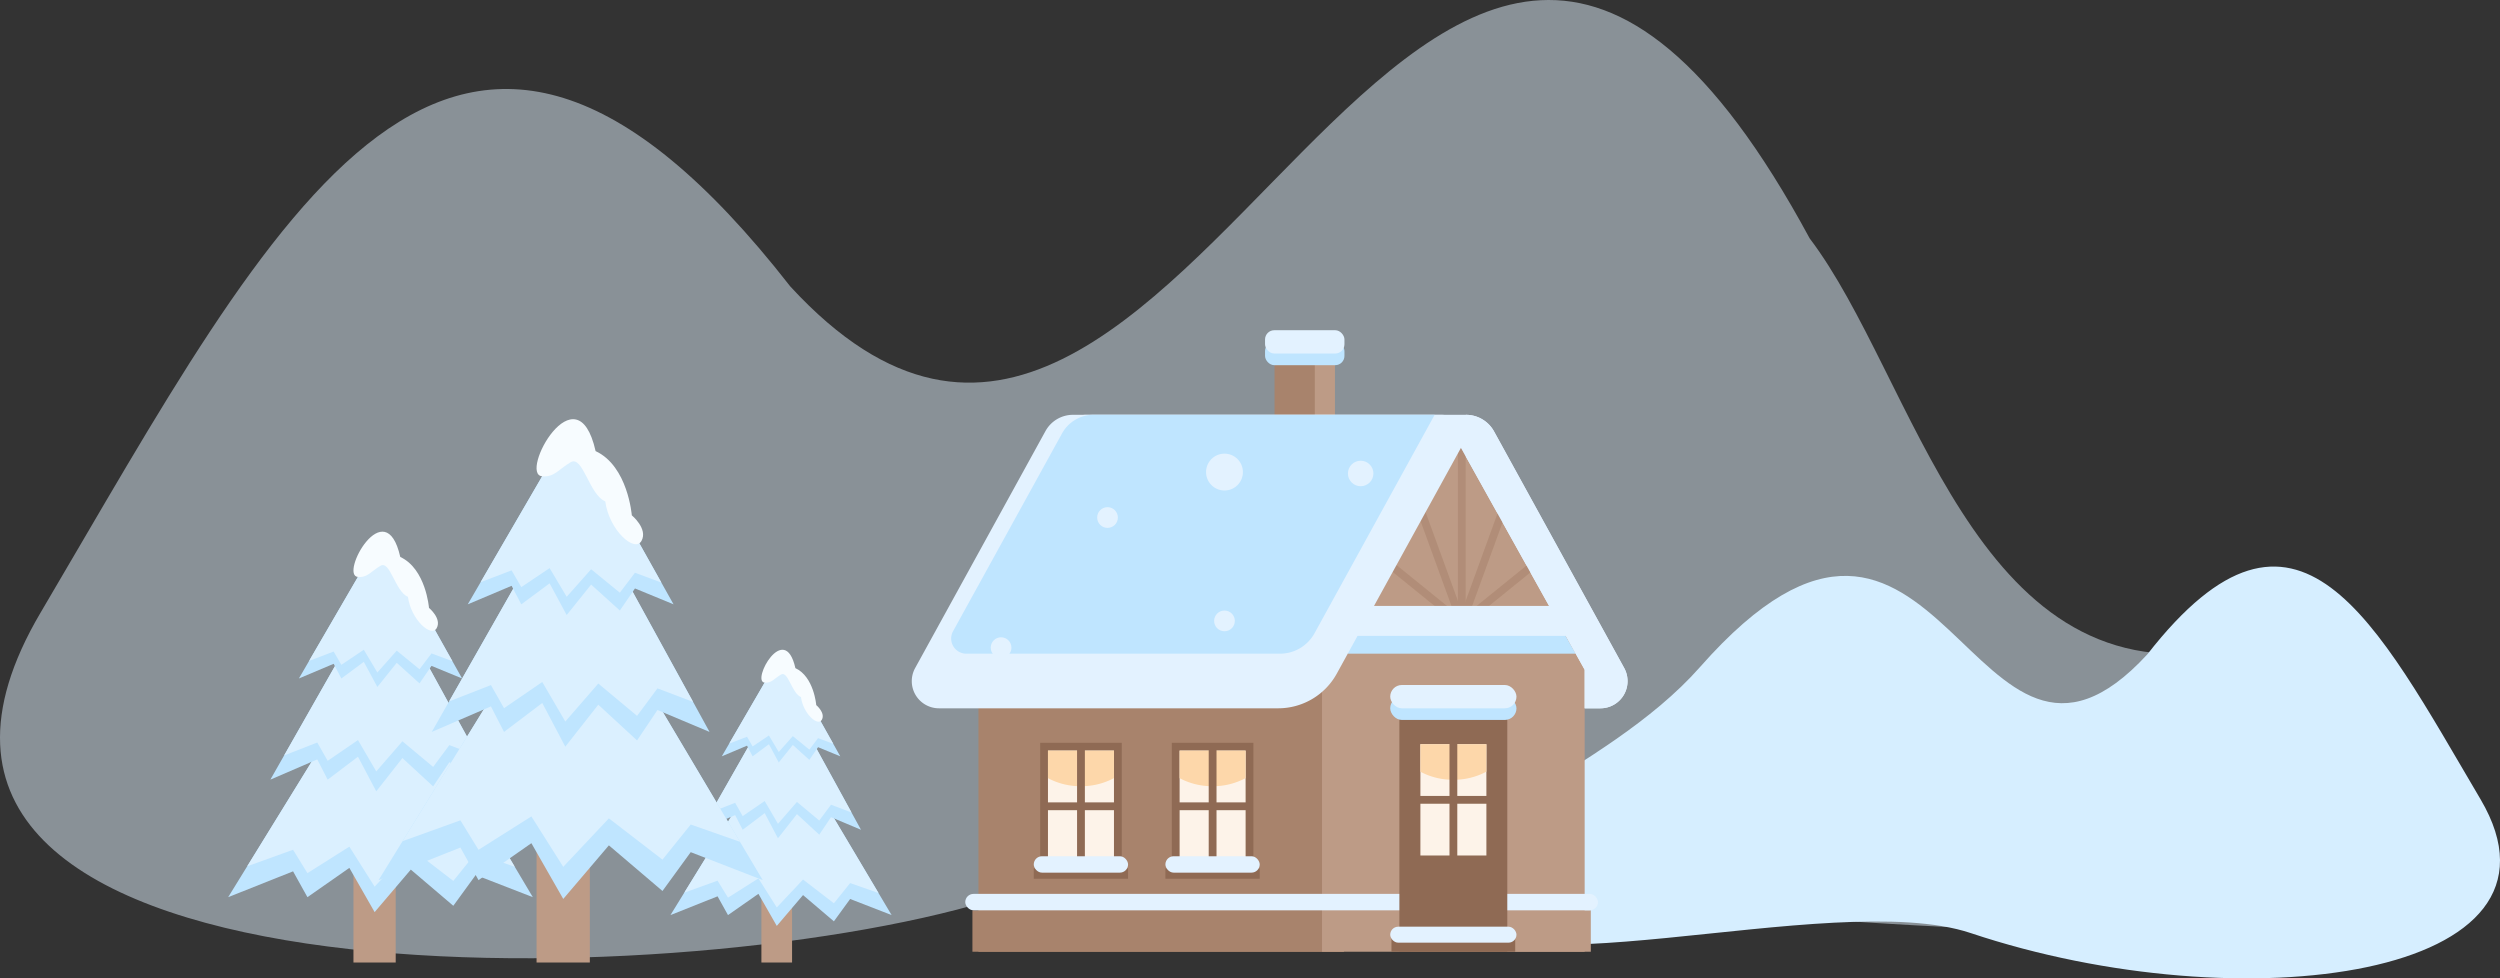   <svg xmlns="http://www.w3.org/2000/svg" viewBox="0 0 884.777 346.254">
   <rect x="0" y="0" width="884.777" height="346.254" fill="#333333" stroke="none"/>
   <g data-name="图层 2">
    <g data-name="图层 1">
     <g style="opacity:0.49">
      <path d="M785.155,230.229c-86.9,14.157-107.379-96.72-144.7-145.875C501.593-172.718,420.432,254.342,279.69,101.372,160.063-52,98.2,74.7,14.338,216.857S237.05,352.83,349.781,318.837s448.162,53.109,489.167-19.915C857.071,266.645,810.329,226.128,785.155,230.229Z" style="fill:#e3f2ff">
      </path>
     </g>
     <path d="M601.674,236.049c85.876-97.376,95.766,63.486,158.307-4.488,53.158-68.153,80.648-11.851,117.913,51.318s-84.462,79.437-180.384,47.36c-49.62-16.594-175.48,24.791-186.043-10.894C503.3,291.765,567.458,274.848,601.674,236.049Z" style="fill:#d6eeff">
     </path>
     <rect x="125.092" y="295.112" width="14.952" height="45.533" style="fill:#bd9b86">
     </rect>
     <polygon points="135.633 228.487 80.75 317.52 103.72 308.373 108.802 317.52 123.64 307.153 132.584 322.805 145.39 307.763 160.432 320.569 168.36 309.673 188.574 317.52 135.633 228.487" style="fill:#bfe5ff">
     </polygon>
     <polygon points="103.72 300.74 108.802 309.013 123.64 299.637 132.584 313.793 145.39 300.188 160.432 311.771 168.36 301.916 182.181 306.769 135.633 228.487 87.491 306.585 103.72 300.74" style="fill:#dbf0ff">
     </polygon>
     <polygon points="135.364 206.178 95.679 275.927 112.288 268.761 115.963 275.927 126.692 267.806 133.16 280.067 142.419 268.283 153.296 278.316 159.028 269.78 173.645 275.927 135.364 206.178" style="fill:#bfe5ff">
     </polygon>
     <polygon points="112.288 262.782 115.963 269.263 126.692 261.917 133.16 273.008 142.419 262.35 153.296 271.423 159.028 263.703 169.022 267.505 135.364 206.178 100.553 267.361 112.288 262.782" style="fill:#dbf0ff">
     </polygon>
     <polygon points="135.182 189.527 105.782 240.12 118.087 234.922 120.809 240.12 128.758 234.229 133.549 243.123 140.409 234.575 148.467 241.852 152.714 235.661 163.542 240.12 135.182 189.527" style="fill:#bfe5ff">
     </polygon>
     <polygon points="118.087 230.585 120.809 235.286 128.758 229.958 133.549 238.002 140.409 230.271 148.467 236.853 152.714 231.253 160.117 234.01 135.182 189.527 109.393 233.906 118.087 230.585" style="fill:#dbf0ff">
     </polygon>
     <path d="M126.663,204.187c-6.668-.574,9.716-30.515,15-7.071,9.079,4.2,10.163,18.023,10.163,18.023s4.608,3.795,2.71,7.183-9.079-2.982-10.163-11.113c-4.472-1.761-6.279-13.009-9.712-10.976S130.093,204.482,126.663,204.187Z" style="fill:#f7fcff">
     </path>
     <rect x="269.469" y="307.592" width="10.854" height="33.052" style="fill:#bd9b86">
     </rect>
     <polygon points="277.121 259.23 237.281 323.858 253.955 317.218 257.644 323.858 268.415 316.333 274.908 327.695 284.204 316.776 295.123 326.072 300.877 318.162 315.551 323.858 277.121 259.23" style="fill:#bfe5ff">
     </polygon>
     <polygon points="253.955 311.678 257.644 317.683 268.415 310.877 274.908 321.153 284.204 311.277 295.123 319.685 300.877 312.531 310.91 316.054 277.121 259.23 242.174 315.921 253.955 311.678" style="fill:#dbf0ff">
     </polygon>
     <polygon points="276.926 243.035 248.118 293.666 260.175 288.464 262.842 293.666 270.631 287.771 275.325 296.672 282.047 288.118 289.942 295.4 294.104 289.204 304.714 293.666 276.926 243.035" style="fill:#bfe5ff">
     </polygon>
     <polygon points="260.175 284.124 262.842 288.829 270.631 283.496 275.325 291.547 282.047 283.81 289.942 290.397 294.104 284.793 301.358 287.552 276.926 243.035 251.656 287.448 260.175 284.124" style="fill:#dbf0ff">
     </polygon>
     <polygon points="276.794 230.948 255.452 267.673 264.384 263.9 266.36 267.673 272.13 263.397 275.608 269.853 280.588 263.649 286.437 268.931 289.52 264.437 297.38 267.673 276.794 230.948" style="fill:#bfe5ff">
     </polygon>
     <polygon points="264.384 260.752 266.36 264.165 272.13 260.297 275.608 266.136 280.588 260.524 286.437 265.302 289.52 261.237 294.894 263.239 276.794 230.948 258.073 263.163 264.384 260.752" style="fill:#dbf0ff">
     </polygon>
     <path d="M270.61,241.59c-4.841-.417,7.052-22.151,10.888-5.133,6.591,3.049,7.378,13.083,7.378,13.083s3.345,2.755,1.968,5.214-6.591-2.164-7.378-8.067c-3.246-1.278-4.558-9.443-7.05-7.967S273.1,241.8,270.61,241.59Z" style="fill:#f7fcff">
     </path>
     <rect x="189.893" y="283.227" width="18.855" height="57.417" style="fill:#bd9b86">
     </rect>
     <polygon points="203.186 199.212 133.977 311.484 162.942 299.949 169.35 311.484 188.062 298.411 199.341 318.148 215.489 299.18 234.458 315.329 244.454 301.589 269.945 311.484 203.186 199.212" style="fill:#bfe5ff">
     </polygon>
     <polygon points="162.942 290.324 169.35 300.757 188.062 288.933 199.341 306.784 215.489 289.629 234.458 304.234 244.454 291.807 261.883 297.926 203.186 199.212 142.477 297.695 162.942 290.324" style="fill:#dbf0ff">
     </polygon>
     <polygon points="202.846 171.08 152.803 259.035 173.747 249.998 178.381 259.035 191.911 248.793 200.066 264.256 211.743 249.396 225.459 262.047 232.687 251.283 251.119 259.035 202.846 171.08" style="fill:#bfe5ff">
     </polygon>
     <polygon points="173.747 242.458 178.381 250.631 191.911 241.368 200.066 255.353 211.743 241.913 225.459 253.355 232.687 243.62 245.29 248.414 202.846 171.08 158.949 248.233 173.747 242.458" style="fill:#dbf0ff">
     </polygon>
     <polygon points="202.617 150.083 165.543 213.881 181.059 207.326 184.492 213.881 194.516 206.452 200.557 217.668 209.208 206.889 219.369 216.066 224.724 208.258 238.379 213.881 202.617 150.083" style="fill:#bfe5ff">
     </polygon>
     <polygon points="181.059 201.857 184.492 207.785 194.516 201.066 200.557 211.21 209.208 201.462 219.369 209.761 224.724 202.7 234.061 206.177 202.617 150.083 170.096 206.045 181.059 201.857" style="fill:#dbf0ff">
     </polygon>
     <path d="M191.874,168.569c-8.409-.724,12.251-38.48,18.916-8.917,11.449,5.3,12.816,22.728,12.816,22.728s5.81,4.785,3.418,9.057-11.449-3.76-12.816-14.013c-5.64-2.221-7.918-16.4-12.247-13.841S196.2,168.941,191.874,168.569Z" style="fill:#f7fcff">
     </path>
     <rect x="458.199" y="125.878" width="14.255" height="26.623" style="fill:#bd9b86">
     </rect>
     <rect x="451.072" y="125.878" width="14.255" height="26.623" style="fill:#a8836c">
     </rect>
     <path d="M446.337,250.677H566.4a9.615,9.615,0,0,0,8.424-14.249L528.771,152.7a11.371,11.371,0,0,0-9.964-5.892H384.193a5.3,5.3,0,0,0-4.647,7.86l46.067,83.758A23.652,23.652,0,0,0,446.337,250.677Z" style="fill:#e3f2ff">
     </path>
     <path d="M440.226,237.037a13.982,13.982,0,0,1-12.252-7.244L385.464,152.5H513.705L560.2,237.037Z" style="fill:#bfe5ff">
     </path>
     <rect x="346.288" y="218.67" width="129.337" height="118.159" style="fill:#a8836c">
     </rect>
     <rect x="344.15" y="322.165" width="131.476" height="14.664" style="fill:#a8836c">
     </rect>
     <rect x="499.197" y="322.165" width="63.809" height="14.664" style="fill:#bd9b86">
     </rect>
     <polygon points="560.828 336.829 467.879 336.829 467.879 218.67 513.705 152.501 560.828 237.037 560.828 336.829" style="fill:#bd9b86">
     </polygon>
     <polygon points="557.653 231.341 477.044 231.341 477.044 220.737 551.052 219.744 557.653 231.341" style="fill:#bfe5ff">
     </polygon>
     <rect x="341.617" y="316.36" width="223.916" height="5.805" rx="2.902" style="fill:#e3f2ff">
     </rect>
     <polygon points="395.627 306.431 369.506 306.431 369.506 284.74 369.506 264.272 395.627 264.272 395.627 306.431" style="fill:#fdf3e9">
     </polygon>
     <path d="M397.008,307.812H368.125V262.891h28.883Zm-26.121-2.761h23.359v-39.4H370.887Z" style="fill:#8f6a54">
     </path>
     <rect x="365.859" y="307.31" width="33.376" height="3.684" style="fill:#8f6a54">
     </rect>
     <line x1="395.016" y1="285.351" x2="369.506" y2="285.351" style="fill:#fdf3e9">
     </line>
     <rect x="369.506" y="283.971" width="25.51" height="2.762" style="fill:#8f6a54">
     </rect>
     <path d="M382.547,278.248a24.36,24.36,0,0,1-11.66-2.849v-9.746h23.359v9.722A24.329,24.329,0,0,1,382.547,278.248Z" style="fill:#fdd7aa">
     </path>
     <line x1="382.567" y1="264.883" x2="382.567" y2="304.293" style="fill:#fdf3e9">
     </line>
     <rect x="381.186" y="264.883" width="2.762" height="39.41" style="fill:#8f6a54">
     </rect>
     <rect x="365.859" y="303.032" width="33.376" height="5.805" rx="2.902" style="fill:#e3f2ff">
     </rect>
     <polygon points="442.216 306.431 416.096 306.431 416.096 284.74 416.096 264.272 442.216 264.272 442.216 306.431" style="fill:#fdf3e9">
     </polygon>
     <path d="M443.6,307.812H414.715V262.891H443.6Zm-26.12-2.761h23.358v-39.4H417.477Z" style="fill:#8f6a54">
     </path>
     <rect x="412.449" y="307.31" width="33.376" height="3.684" style="fill:#8f6a54">
     </rect>
     <line x1="441.605" y1="285.351" x2="416.096" y2="285.351" style="fill:#fdf3e9">
     </line>
     <rect x="416.096" y="283.971" width="25.51" height="2.762" style="fill:#8f6a54">
     </rect>
     <path d="M429.137,278.248a24.355,24.355,0,0,1-11.66-2.849v-9.746h23.358v9.722A24.325,24.325,0,0,1,429.137,278.248Z" style="fill:#fdd7aa">
     </path>
     <line x1="429.156" y1="264.883" x2="429.156" y2="304.293" style="fill:#fdf3e9">
     </line>
     <rect x="427.776" y="264.883" width="2.762" height="39.41" style="fill:#8f6a54">
     </rect>
     <rect x="412.449" y="303.032" width="33.376" height="5.805" rx="2.902" style="fill:#e3f2ff">
     </rect>
     <rect x="495.26" y="251.593" width="38.188" height="85.236" style="fill:#8f6a54">
     </rect>
     <rect x="492.455" y="331.635" width="43.796" height="5.194" style="fill:#8f6a54">
     </rect>
     <rect x="492.014" y="246.552" width="44.68" height="8.249" rx="4.124" style="fill:#bfe5ff">
     </rect>
     <rect x="492.014" y="242.428" width="44.68" height="8.249" rx="4.124" style="fill:#e3f2ff">
     </rect>
     <rect x="447.713" y="120.99" width="28.101" height="8.249" rx="3.271" style="fill:#bfe5ff">
     </rect>
     <rect x="447.713" y="116.866" width="28.101" height="8.249" rx="3.271" style="fill:#e3f2ff">
     </rect>
     <rect x="492.014" y="327.968" width="44.68" height="5.653" rx="2.826" style="fill:#e3f2ff">
     </rect>
     <polygon points="527.433 304.15 501.312 304.15 501.312 282.459 501.312 261.991 527.433 261.991 527.433 304.15" style="fill:#fdf3e9">
     </polygon>
     <path d="M528.814,305.531H499.932V260.609h28.882Zm-26.12-2.762h23.358v-39.4H502.694Z" style="fill:#8f6a54">
     </path>
     <line x1="526.822" y1="283.07" x2="501.312" y2="283.07" style="fill:#fdf3e9">
     </line>
     <rect x="501.313" y="281.689" width="25.51" height="2.762" style="fill:#8f6a54">
     </rect>
     <path d="M514.353,275.967a24.36,24.36,0,0,1-11.66-2.849v-9.746h23.359v9.722A24.329,24.329,0,0,1,514.353,275.967Z" style="fill:#fdd7aa">
     </path>
     <line x1="514.373" y1="262.602" x2="514.373" y2="303.911" style="fill:#fdf3e9">
     </line>
     <rect x="512.991" y="262.602" width="2.762" height="41.31" style="fill:#8f6a54">
     </rect>
     <g style="opacity:0.56">
      <path d="M517.349,221.853a1.38,1.38,0,0,1-1.381-1.38v-61.1a1.381,1.381,0,1,1,2.762,0v61.1A1.38,1.38,0,0,1,517.349,221.853Z" style="fill:#a8836c">
      </path>
      <path d="M517.349,221.854a1.38,1.38,0,0,1-1.3-.909l-20.9-57.416a1.381,1.381,0,0,1,2.595-.945L518.647,220a1.382,1.382,0,0,1-1.3,1.854Z" style="fill:#a8836c">
      </path>
      <path d="M517.348,221.853a1.373,1.373,0,0,1-.868-.307L469,183.094a1.381,1.381,0,1,1,1.739-2.147L518.218,219.4a1.381,1.381,0,0,1-.87,2.454Z" style="fill:#a8836c">
      </path>
      <path d="M517.349,221.854a1.382,1.382,0,0,1-1.3-1.854l17.034-46.8a1.381,1.381,0,1,1,2.6.946l-17.034,46.8A1.381,1.381,0,0,1,517.349,221.854Z" style="fill:#a8836c">
      </path>
      <path d="M517.35,221.853a1.381,1.381,0,0,1-.87-2.454l30.594-24.776a1.381,1.381,0,1,1,1.739,2.146l-30.6,24.777A1.375,1.375,0,0,1,517.35,221.853Z" style="fill:#a8836c">
      </path>
     </g>
     <rect x="477.044" y="214.442" width="80.609" height="10.604" style="fill:#e3f2ff">
     </rect>
     <path d="M452.367,250.677H332.305a9.616,9.616,0,0,1-8.425-14.249l46.129-83.872a11.1,11.1,0,0,1,9.727-5.751H510.145a7.885,7.885,0,0,1,6.909,11.685l-43.963,79.933A23.653,23.653,0,0,1,452.367,250.677Z" style="fill:#e3f2ff">
     </path>
     <path d="M337.3,223.388l38.573-70.007A12.711,12.711,0,0,1,387,146.805H507.741L465.231,224.1a13.982,13.982,0,0,1-12.253,7.245H342A5.364,5.364,0,0,1,337.3,223.388Z" style="fill:#bfe5ff">
     </path>
     <path d="M513.705,152.5l47.124,84.536v13.64h5.57a9.615,9.615,0,0,0,8.424-14.249L528.771,152.7a11.372,11.372,0,0,0-9.964-5.891Z" style="fill:#e3f2ff">
     </path>
     <circle cx="391.961" cy="183.16" r="3.666" style="fill:#e3f2ff">
     </circle>
     <circle cx="433.357" cy="219.744" r="3.666" style="fill:#e3f2ff">
     </circle>
     <circle cx="354.29" cy="229.209" r="3.666" style="fill:#e3f2ff">
     </circle>
     <circle cx="481.556" cy="167.568" r="4.512" style="fill:#e3f2ff">
     </circle>
     <circle cx="433.357" cy="167.074" r="6.522" style="fill:#e3f2ff">
     </circle>
    </g>
   </g>
  </svg>
